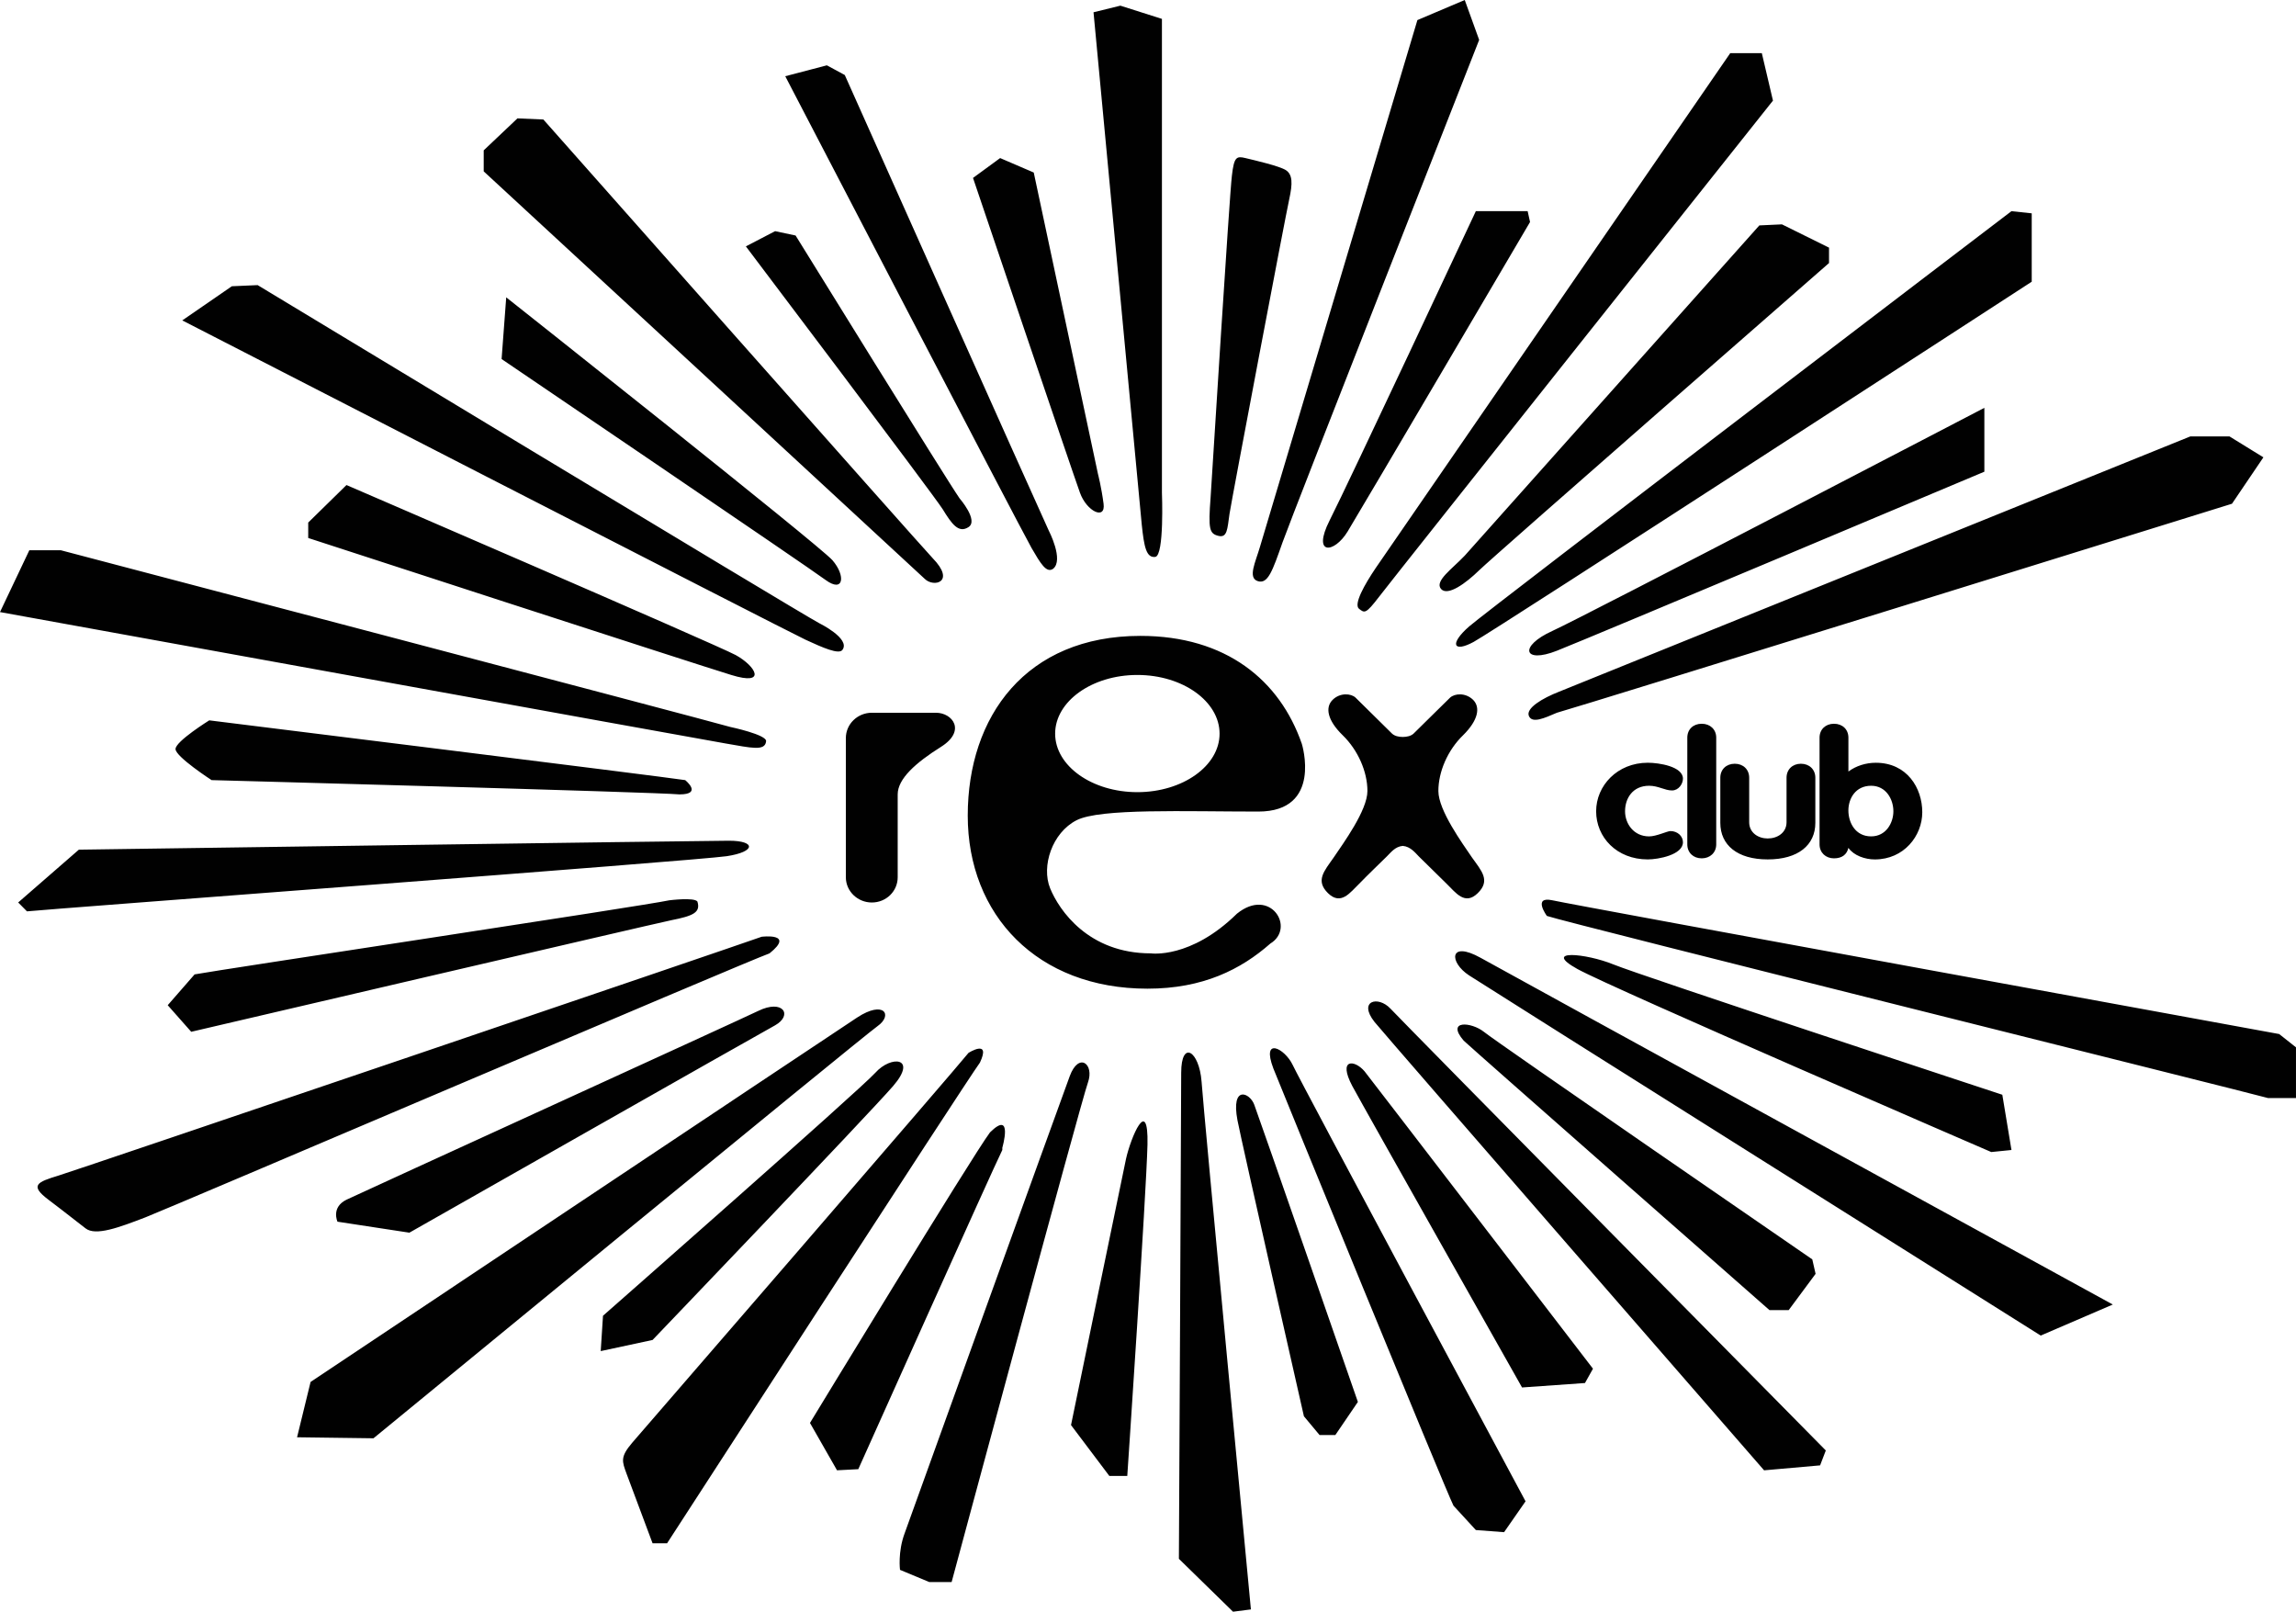 <?xml version="1.0" encoding="utf-8"?>
<!-- Generator: Adobe Illustrator 17.0.0, SVG Export Plug-In . SVG Version: 6.00 Build 0)  -->
<!DOCTYPE svg PUBLIC "-//W3C//DTD SVG 1.1//EN" "http://www.w3.org/Graphics/SVG/1.1/DTD/svg11.dtd">
<svg version="1.1" id="Layer_1" xmlns="http://www.w3.org/2000/svg" xmlns:xlink="http://www.w3.org/1999/xlink" x="0px" y="0px"
	 width="133.751px" height="93.877px" viewBox="0 0 133.751 93.877" enable-background="new 0 0 133.751 93.877"
	 xml:space="preserve">
<g>
	<g>
		<g>
			<g>
				<g>
					<path fill="#010101" d="M62.713,47.777c1.373-0.704,6.335-0.506,10.587-0.506c3.76,0,2.538-3.942,2.538-3.942
						c-1.281-3.704-4.417-6.291-9.407-6.291c-6.661,0-10.056,4.687-10.056,10.47c0,5.787,4.049,10.079,10.467,10.079
						c3.242,0,5.45-1.123,7.161-2.628c1.489-0.907,0-3.318-1.946-1.74c-2.702,2.655-5.019,2.311-5.019,2.311
						c-3.632,0-5.34-2.51-5.864-3.791C60.651,50.452,61.292,48.501,62.713,47.777 M66.255,39.314c2.643,0,4.79,1.538,4.79,3.42
						c0,1.875-2.148,3.406-4.79,3.406c-2.644,0-4.789-1.531-4.789-3.406C61.466,40.853,63.611,39.314,66.255,39.314 M29.489,17.319
						l-0.269,3.594c0,0,17.836,12.097,18.88,12.872c1.054,0.769,1.173-0.252,0.393-1.154C47.709,31.738,29.489,17.319,29.489,17.319
						 M90.696,37.903c1.973-0.777,24.901-10.428,24.901-10.428v-3.72c0,0-23.192,12.089-25.164,12.994
						C88.466,37.64,88.733,38.677,90.696,37.903 M52.031,63.254c1.443-1.676-0.121-1.798-1.041-0.768
						c-0.927,1.024-15.863,14.152-15.863,14.152l-0.133,2.059l3.021-0.649C38.015,78.047,50.586,64.927,52.031,63.254
						 M68.809,62.485c0,1.922-0.134,28.31-0.134,28.31l3.153,3.081l1.042-0.133c0,0-2.753-28.953-2.874-30.744
						C69.859,61.202,68.809,60.552,68.809,62.485 M42.464,48.969c-1.571,0-37.87,0.521-37.87,0.521l-3.535,3.076l0.512,0.517
						c1.055-0.118,39.055-2.958,40.762-3.213C44.04,49.612,44.04,48.969,42.464,48.969 M20.184,28.252l-2.229,2.185v0.899
						c0,0,22.546,7.341,24.642,7.978c2.095,0.651,1.442-0.508,0.261-1.159C41.674,37.521,20.184,28.252,20.184,28.252
						 M115.999,67.102l1.177-0.119l-0.533-3.218c0,0-21.1-6.949-22.669-7.596c-1.569-0.638-4.185-0.896-2.088,0.27
						C93.974,57.588,115.999,67.102,115.999,67.102 M77.456,30.311c-1.041,2.054,0.264,1.938,1.047,0.65
						c0.795-1.301,10.628-18.029,10.628-18.029l-0.14-0.633h-3.017C85.974,12.299,78.503,28.252,77.456,30.311 M85.847,37.388
						c1.183-0.638,32.509-20.979,32.509-20.979v-3.983l-1.181-0.126c0,0-30.409,23.161-31.593,24.189
						C84.405,37.521,84.671,38.028,85.847,37.388 M85.583,56.815c1.184,0.773,33.296,20.977,33.296,20.977l4.2-1.808
						c0,0-34.996-19.169-36.829-20.196C84.405,54.762,84.405,56.047,85.583,56.815 M96.068,45.768c0.537,0,0.911,0.273,1.332,0.273
						c0.392,0,0.638-0.389,0.638-0.687c0-0.708-1.39-0.927-2.049-0.927c-1.777,0-3.008,1.34-3.008,2.825
						c0,1.516,1.198,2.806,3.008,2.806c0.602,0,2.049-0.261,2.049-1.001c0-0.359-0.32-0.65-0.727-0.65
						c-0.19,0-0.815,0.31-1.243,0.31c-0.902,0-1.402-0.745-1.402-1.464C94.666,46.5,95.11,45.768,96.068,45.768 M98.292,42.966
						v6.216c0,0.479,0.347,0.813,0.841,0.813c0.485,0,0.844-0.334,0.844-0.813v-6.216c0-0.484-0.359-0.81-0.844-0.81
						C98.64,42.156,98.292,42.481,98.292,42.966 M101.057,44.485c-0.492,0-0.842,0.331-0.842,0.815v2.628
						c0,1.293,0.99,2.13,2.761,2.13c1.779,0,2.775-0.837,2.775-2.13v-2.628c0-0.484-0.353-0.815-0.841-0.815
						c-0.487,0-0.837,0.331-0.837,0.815v2.591c0,0.613-0.532,0.947-1.097,0.947c-0.552,0-1.079-0.334-1.079-0.947v-2.591
						C101.897,44.816,101.546,44.485,101.057,44.485 M106.835,42.156c-0.483,0-0.839,0.326-0.839,0.81v6.216
						c0,0.479,0.356,0.813,0.839,0.813c0.472,0,0.751-0.222,0.841-0.609c0.317,0.446,0.964,0.673,1.539,0.673
						c1.694,0,2.765-1.371,2.765-2.751c0-1.409-0.89-2.88-2.708-2.88c-0.582,0-1.151,0.182-1.595,0.51v-1.972
						C107.676,42.481,107.327,42.156,106.835,42.156 M109,45.768c0.873,0,1.297,0.79,1.297,1.484c0,0.676-0.424,1.464-1.297,1.464
						c-0.922,0-1.324-0.806-1.324-1.507C107.676,46.5,108.1,45.768,109,45.768 M54.525,41.515h-3.738
						c-0.827,0-1.513,0.654-1.513,1.477v8.104c0,0.816,0.686,1.471,1.513,1.471c0.837,0,1.507-0.655,1.507-1.471v-3.704v-1.121
						c0-0.911,1.05-1.843,2.522-2.769C56.302,42.568,55.485,41.515,54.525,41.515 M77.36,52.023
						c0.763,0.743,1.299-0.052,1.809-0.539c0.498-0.516,1.288-1.272,1.617-1.598c0.216-0.207,0.48-0.579,0.931-0.616
						c0.451,0.038,0.733,0.409,0.937,0.616c0.321,0.325,1.112,1.082,1.626,1.598c0.508,0.487,1.047,1.282,1.805,0.539
						c0.753-0.736,0.23-1.284-0.334-2.075c-0.555-0.82-1.96-2.748-1.96-3.875c0-1.122,0.542-2.38,1.441-3.249
						c0.878-0.866,1.021-1.62,0.584-2.06c-0.446-0.433-1.073-0.376-1.344-0.128c-0.261,0.263-1.809,1.773-2.13,2.098
						c-0.15,0.136-0.385,0.191-0.626,0.191c-0.237,0-0.471-0.055-0.62-0.191c-0.326-0.324-1.859-1.835-2.127-2.098
						c-0.26-0.248-0.902-0.305-1.339,0.128c-0.446,0.44-0.304,1.194,0.586,2.06c0.895,0.869,1.442,2.127,1.442,3.249
						c0,1.127-1.415,3.055-1.967,3.875C77.14,50.739,76.616,51.287,77.36,52.023 M70.98,31.213c0.516,0.123,0.516-0.39,0.644-1.285
						c0.14-0.902,3.277-17.431,3.482-18.34c0.197-0.902,0.197-1.424-0.205-1.682c-0.391-0.244-1.834-0.574-2.349-0.699
						c-0.522-0.127-0.664-0.069-0.789,1.023c-0.14,1.1-1.157,17.447-1.24,18.728C70.381,30.823,70.447,31.082,70.98,31.213
						 M73.261,33.846c0.599,0.197,0.86-0.574,1.451-2.253c0.59-1.665,11.455-29.269,11.455-29.269L85.327,0l-2.758,1.17
						l-9.171,30.681C73.134,32.753,72.68,33.646,73.261,33.846 M79.169,35.46c0.324,0.252,0.387,0.321,1.179-0.715
						c0.777-1.023,22.934-28.885,22.934-28.885l-0.649-2.764h-1.84L80.146,33.077C79.493,34.042,78.838,35.202,79.169,35.46
						 M85.327,32.364c-0.729,0.771-1.773,1.481-1.382,1.94c0.389,0.441,1.446-0.329,2.222-1.087
						c0.791-0.779,20.381-17.896,20.381-17.896v-0.896l-2.742-1.357l-1.317,0.061L85.327,32.364z M89.065,41.706
						c0.193,0.45,0.911,0.118,1.631-0.191c1.445-0.395,39.326-12.174,39.326-12.174l1.83-2.703l-1.973-1.217h-2.287L90.83,40.286
						C89.848,40.668,88.869,41.257,89.065,41.706 M132.771,60.229c0,0-41.146-7.517-42.338-7.79
						c-1.175-0.252-0.321,0.911-0.321,0.911c1.104,0.383,40.897,10.29,42.007,10.607h1.631v-2.954L132.771,60.229z M104.198,76.309
						l1.567-2.112l-0.192-0.843c0,0-18.417-12.668-19.132-13.255c-0.721-0.574-2.227-0.707-1.174,0.516
						c0.7,0.656,17.811,15.694,17.811,15.694H104.198z M72.087,65.253c0.248,1.288,3.871,17.24,3.871,17.24l0.911,1.092h0.92
						l1.313-1.928c0,0-5.767-16.607-6.036-17.311C72.81,63.64,71.698,63.18,72.087,65.253 M74.178,62.233
						c0.488,1.234,10.034,24.563,10.493,25.467l1.303,1.419l1.644,0.125l1.251-1.798c0,0-13.119-24.446-13.566-25.419
						C74.842,61.059,73.466,60.358,74.178,62.233 M78.775,63.254c0.629,1.174,9.89,17.561,9.89,17.561l3.666-0.259l0.466-0.834
						c0,0-12.726-16.586-13.305-17.32C78.912,61.715,77.921,61.64,78.775,63.254 M80.072,59.525
						c0.641,0.793,22.693,26.116,22.693,26.116l3.263-0.288l0.333-0.869c0,0-24.644-24.959-25.358-25.732
						C80.273,57.972,79.102,58.297,80.072,59.525 M65.596,67.493c-0.35,1.663-3.205,15.513-3.205,15.513l2.233,2.963h1.044
						c0,0,1.107-16.409,1.177-19.303C66.907,63.764,65.867,66.276,65.596,67.493 M62.318,62.678
						c-0.725,1.97-9.236,25.539-9.618,26.628c-0.407,1.091-0.271,2.132-0.271,2.132l1.704,0.71h1.303c0,0,7.539-27.99,7.94-29.093
						C63.765,61.972,62.844,61.258,62.318,62.678 M58.389,66.852c0,0,0.652-2.245-0.717-0.896
						c-1.055,1.409-10.488,16.924-10.488,16.924l1.576,2.759l1.239-0.065c0,0,7.871-17.56,8.39-18.593V66.852z M56.42,61.326
						c-0.72,0.908-18.868,21.879-19.588,22.704c-0.719,0.842-0.592,1.092-0.332,1.81c0.264,0.697,1.515,4.051,1.515,4.051h0.845
						c0,0,17.372-26.834,18.226-28C57.742,60.489,56.42,61.326,56.42,61.326 M49.935,59.265
						c-1.647,1.083-31.843,21.229-31.843,21.229l-0.787,3.222l4.452,0.059c0,0,28.438-23.351,29.359-24.003
						C52.031,59.131,51.505,58.238,49.935,59.265 M44.164,58.885c-0.947,0.463-23.057,10.552-23.979,10.993
						c-0.914,0.448-0.525,1.281-0.525,1.281l4.188,0.64c0,0,20.259-11.509,21.305-12.078C46.202,59.131,45.617,58.173,44.164,58.885
						 M44.368,54.563C43.123,55.017,4.664,68.086,3.412,68.472c-1.249,0.379-1.703,0.569-0.591,1.406
						c1.113,0.842,1.573,1.22,2.162,1.669c0.586,0.463,1.966-0.056,3.481-0.638c1.498-0.584,34.917-14.863,36.364-15.379
						C46.346,54.314,44.368,54.563,44.368,54.563 M38.991,52.439c-1.501,0.327-26.34,4.065-27.655,4.316L9.77,58.55l1.369,1.548
						c0,0,26.738-6.245,27.982-6.502c1.244-0.247,1.708-0.442,1.505-1.086C40.434,52.255,38.991,52.439,38.991,52.439 M12.19,41.958
						c0,0-1.965,1.222-1.965,1.671c0,0.447,2.102,1.81,2.102,1.81s25.945,0.701,27.252,0.832c1.38,0,0.336-0.832,0.336-0.832
						C38.669,45.241,12.19,41.958,12.19,41.958 M44.628,43.18c0.063-0.385-2.092-0.839-2.092-0.839
						C41.224,41.958,3.54,32.049,3.54,32.049H1.709L0,35.651c0,0,40.763,7.399,42.27,7.654
						C43.776,43.563,44.565,43.764,44.628,43.18 M49.082,37.843c0.461-0.657-1.373-1.552-1.373-1.552
						c-1.102-0.579-32.7-19.684-32.7-19.684l-1.503,0.066l-2.888,1.989c0,0,35.317,18.145,36.302,18.597
						C47.912,37.715,48.888,38.155,49.082,37.843 M54.325,32.504C53.596,31.738,31.653,6.96,31.653,6.96l-1.509-0.065l-1.966,1.862
						v1.224c0,0,25.165,23.235,25.697,23.74C54.391,34.231,55.7,33.913,54.325,32.504 M56.42,30.702
						c0.598-0.391-0.522-1.676-0.522-1.676c-0.723-1.032-9.552-15.309-9.552-15.309l-1.193-0.252L43.45,14.35
						c0,0,10.941,14.475,11.466,15.311C55.436,30.507,55.835,31.082,56.42,30.702 M61.341,33.135
						c0.656-0.504-0.254-2.246-0.254-2.246c-0.8-1.734-11.875-26.519-11.875-26.519l-1.044-0.565L45.744,4.44
						c0,0,13.827,26.587,14.352,27.486C60.615,32.818,60.953,33.394,61.341,33.135 M64.287,29.341
						c-0.125-0.962-0.325-1.73-0.325-1.73c-0.389-1.801-3.742-17.562-3.742-17.562l-1.958-0.842l-1.58,1.157
						c0,0,5.831,17.247,6.229,18.334C63.307,29.8,64.417,30.311,64.287,29.341 M67.299,32.438c0.534-0.073,0.388-3.739,0.388-3.739
						V1.1l-2.421-0.77l-1.564,0.385c0,0,2.689,28.568,2.811,29.856C66.648,31.851,66.775,32.504,67.299,32.438"/>
				</g>
			</g>
		</g>
	</g>
</g>
</svg>
